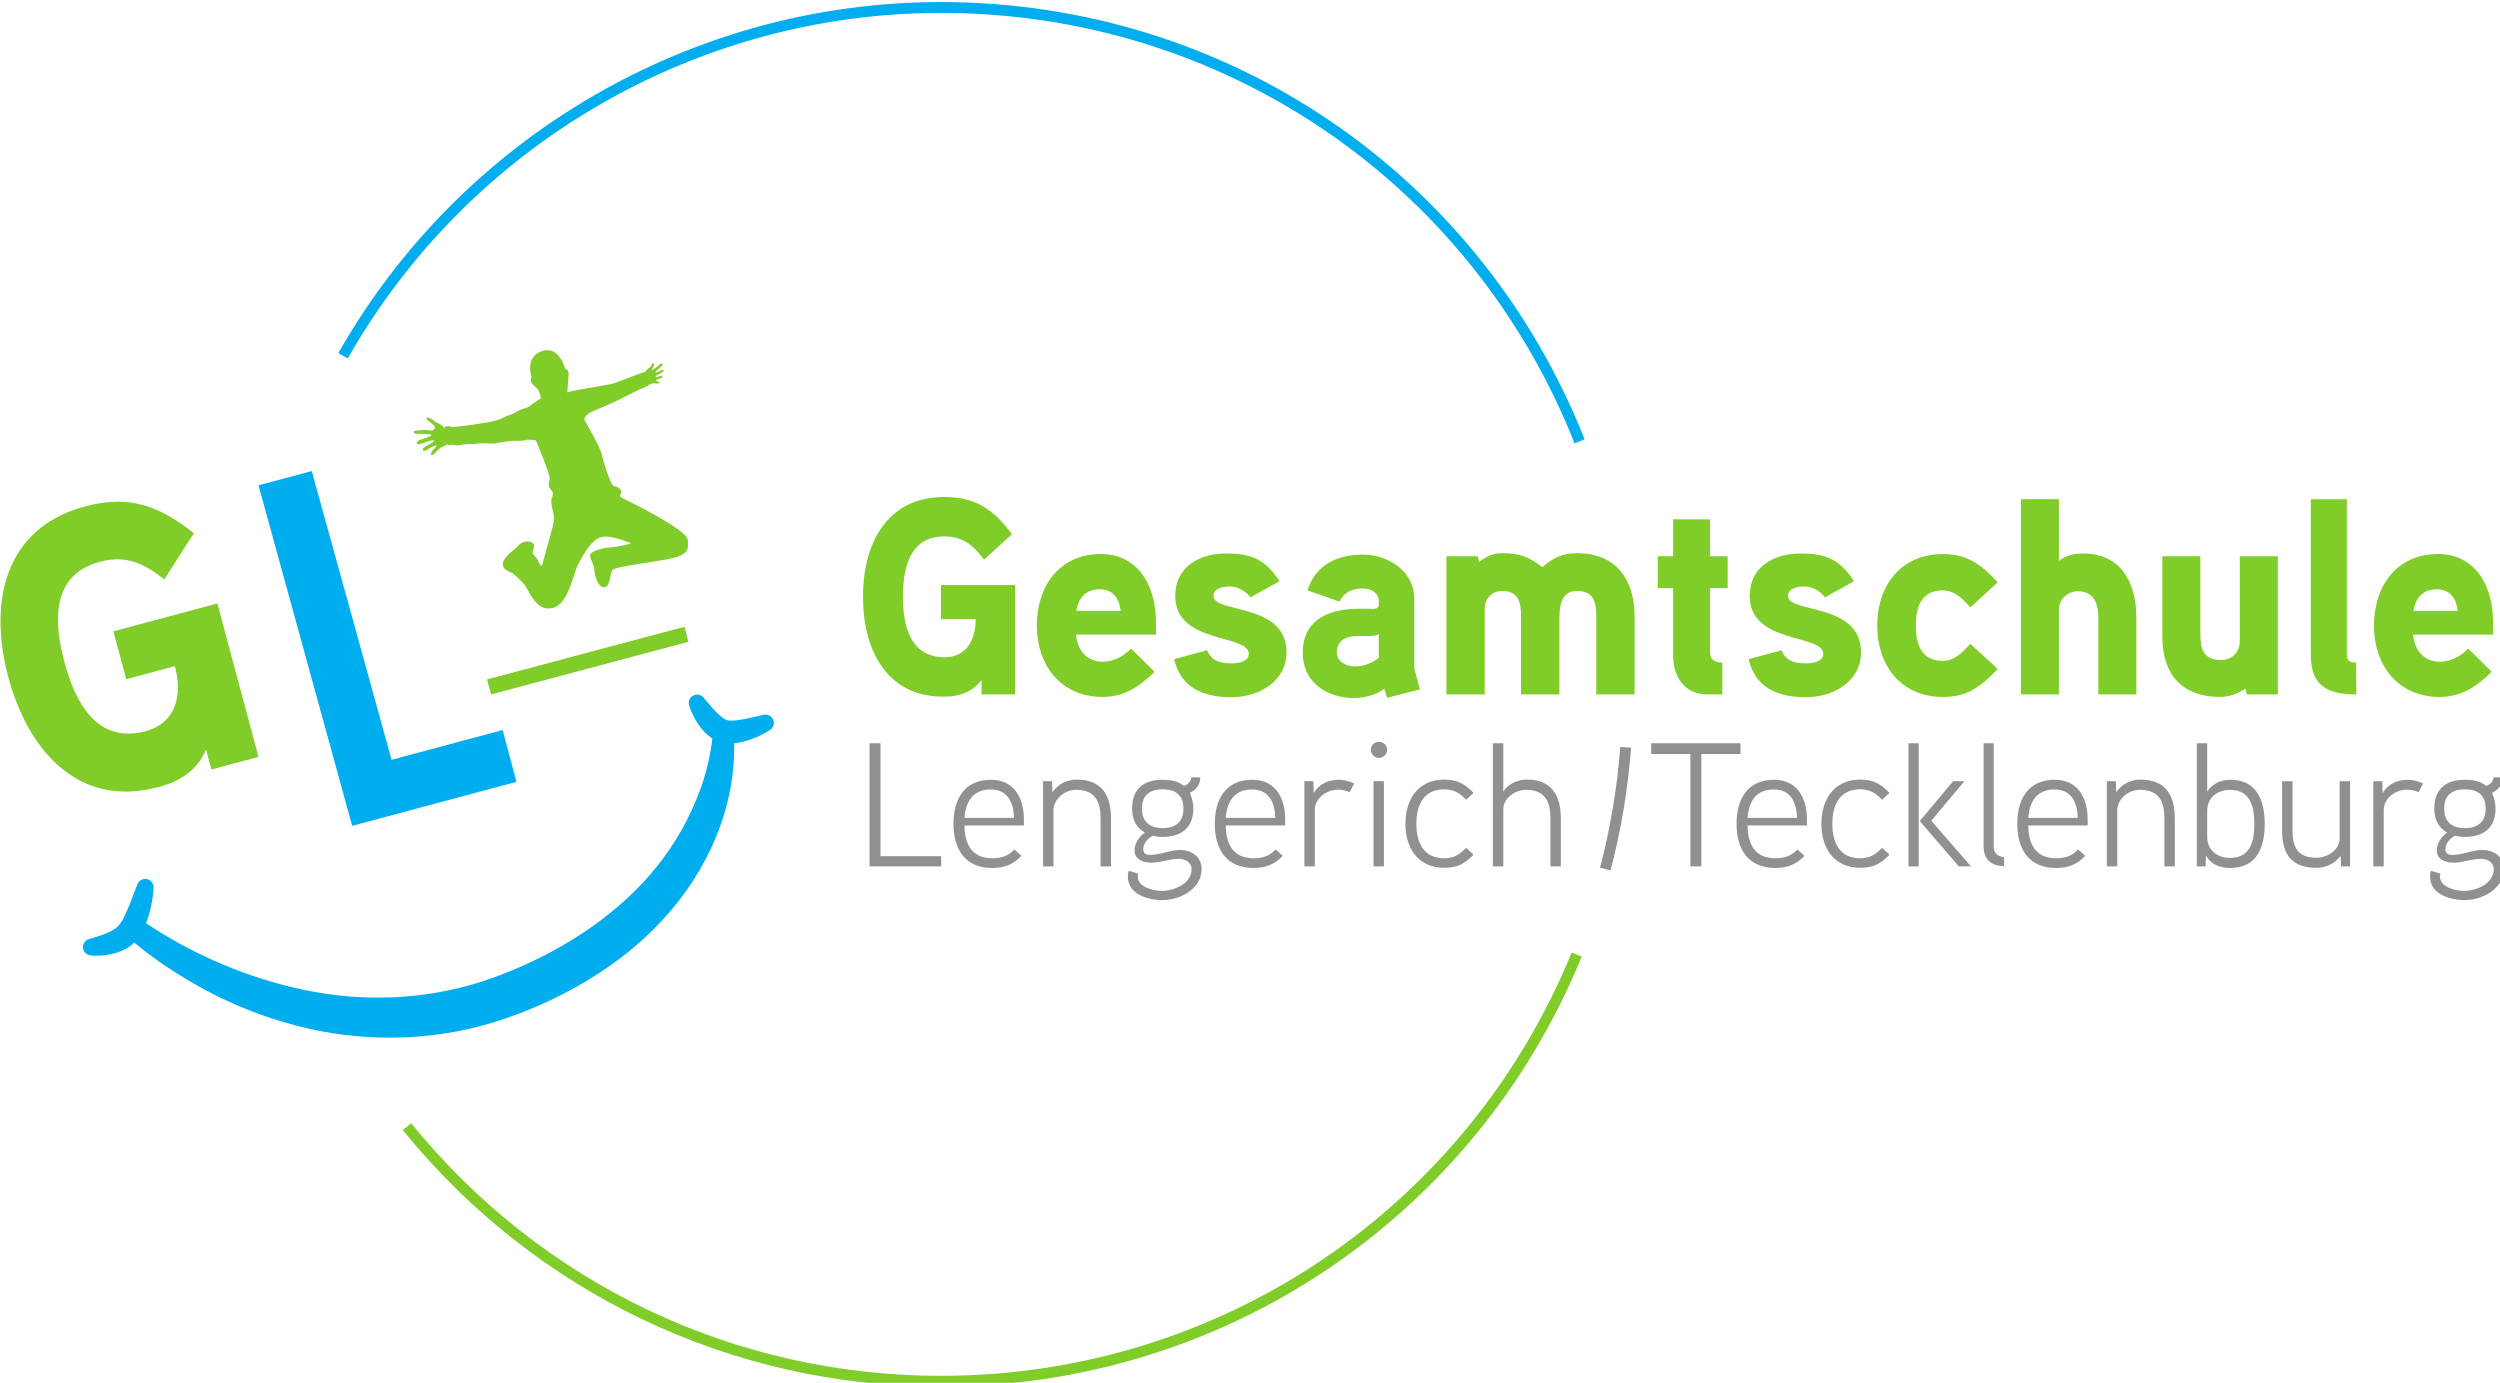 <?xml version="1.0" encoding="UTF-8" standalone="no"?>
<!-- Created with Inkscape (http://www.inkscape.org/) -->

<svg
   width="150.002mm"
   height="82.968mm"
   viewBox="0 0 150.002 82.968"
   version="1.1"
   id="svg1"
   inkscape:version="1.3.2 (091e20e, 2023-11-25, custom)"
   sodipodi:docname="GLT-Logo.svg"
   xmlns:inkscape="http://www.inkscape.org/namespaces/inkscape"
   xmlns:sodipodi="http://sodipodi.sourceforge.net/DTD/sodipodi-0.dtd"
   xmlns="http://www.w3.org/2000/svg"
   xmlns:svg="http://www.w3.org/2000/svg">
  <sodipodi:namedview
     id="namedview1"
     pagecolor="#ffffff"
     bordercolor="#666666"
     borderopacity="1.0"
     inkscape:showpageshadow="2"
     inkscape:pageopacity="0.0"
     inkscape:pagecheckerboard="0"
     inkscape:deskcolor="#d1d1d1"
     inkscape:document-units="mm"
     showgrid="true"
     inkscape:zoom="1.0512065"
     inkscape:cx="283.48378"
     inkscape:cy="156.9625"
     inkscape:window-width="2560"
     inkscape:window-height="1356"
     inkscape:window-x="-8"
     inkscape:window-y="-8"
     inkscape:window-maximized="1"
     inkscape:current-layer="layer1">
    <inkscape:grid
       id="grid1"
       units="px"
       originx="0"
       originy="0"
       spacingx="0.265"
       spacingy="0.265"
       empcolor="#0099e5"
       empopacity="0.302"
       color="#0099e5"
       opacity="0.149"
       empspacing="5"
       dotted="false"
       gridanglex="30"
       gridanglez="30"
       visible="true" />
  </sodipodi:namedview>
  <defs
     id="defs1">
    <clipPath
       clipPathUnits="userSpaceOnUse"
       id="clipPath12">
      <path
         d="m 66.789,500.473 h 425.201 V 735.656 H 66.789 Z"
         id="path12" />
    </clipPath>
    <clipPath
       clipPathUnits="userSpaceOnUse"
       id="clipPath14">
      <path
         d="m 66.789,500.473 h 425.201 V 735.656 H 66.789 Z"
         id="path14" />
    </clipPath>
    <clipPath
       clipPathUnits="userSpaceOnUse"
       id="clipPath16">
      <path
         d="m 66.789,500.473 h 425.201 V 735.656 H 66.789 Z"
         id="path16" />
    </clipPath>
    <clipPath
       clipPathUnits="userSpaceOnUse"
       id="clipPath18">
      <path
         d="m 66.789,500.473 h 425.201 V 735.656 H 66.789 Z"
         id="path18" />
    </clipPath>
    <clipPath
       clipPathUnits="userSpaceOnUse"
       id="clipPath20">
      <path
         d="m 66.789,500.473 h 425.201 V 735.656 H 66.789 Z"
         id="path20" />
    </clipPath>
    <clipPath
       clipPathUnits="userSpaceOnUse"
       id="clipPath22">
      <path
         d="m 66.789,500.473 h 425.201 V 735.656 H 66.789 Z"
         id="path22" />
    </clipPath>
    <clipPath
       clipPathUnits="userSpaceOnUse"
       id="clipPath24">
      <path
         d="m 66.789,500.473 h 425.201 V 735.656 H 66.789 Z"
         id="path24" />
    </clipPath>
    <clipPath
       clipPathUnits="userSpaceOnUse"
       id="clipPath26">
      <path
         d="m 66.789,500.473 h 425.201 V 735.656 H 66.789 Z"
         id="path26" />
    </clipPath>
    <clipPath
       clipPathUnits="userSpaceOnUse"
       id="clipPath28">
      <path
         d="m 66.789,500.473 h 425.201 V 735.656 H 66.789 Z"
         id="path28" />
    </clipPath>
    <clipPath
       clipPathUnits="userSpaceOnUse"
       id="clipPath30">
      <path
         d="m 66.789,500.473 h 425.201 V 735.656 H 66.789 Z"
         id="path30" />
    </clipPath>
    <clipPath
       clipPathUnits="userSpaceOnUse"
       id="clipPath32">
      <path
         d="m 66.789,500.473 h 425.201 V 735.656 H 66.789 Z"
         id="path32" />
    </clipPath>
    <clipPath
       clipPathUnits="userSpaceOnUse"
       id="clipPath34">
      <path
         d="m 66.789,500.473 h 425.201 V 735.656 H 66.789 Z"
         id="path34" />
    </clipPath>
    <clipPath
       clipPathUnits="userSpaceOnUse"
       id="clipPath36">
      <path
         d="m 66.789,500.473 h 425.201 V 735.656 H 66.789 Z"
         id="path36" />
    </clipPath>
    <clipPath
       clipPathUnits="userSpaceOnUse"
       id="clipPath38">
      <path
         d="m 66.789,500.473 h 425.201 V 735.656 H 66.789 Z"
         id="path38" />
    </clipPath>
    <clipPath
       clipPathUnits="userSpaceOnUse"
       id="clipPath40">
      <path
         d="m 66.789,500.473 h 425.201 V 735.656 H 66.789 Z"
         id="path40" />
    </clipPath>
    <clipPath
       clipPathUnits="userSpaceOnUse"
       id="clipPath42">
      <path
         d="m 66.789,500.473 h 425.201 V 735.656 H 66.789 Z"
         id="path42" />
    </clipPath>
    <clipPath
       clipPathUnits="userSpaceOnUse"
       id="clipPath44">
      <path
         d="m 66.789,500.473 h 425.201 V 735.656 H 66.789 Z"
         id="path44" />
    </clipPath>
    <clipPath
       clipPathUnits="userSpaceOnUse"
       id="clipPath46">
      <path
         d="m 66.789,500.473 h 425.201 V 735.656 H 66.789 Z"
         id="path46" />
    </clipPath>
    <clipPath
       clipPathUnits="userSpaceOnUse"
       id="clipPath48">
      <path
         d="m 66.789,500.473 h 425.201 V 735.656 H 66.789 Z"
         id="path48" />
    </clipPath>
    <clipPath
       clipPathUnits="userSpaceOnUse"
       id="clipPath50">
      <path
         d="m 66.789,500.473 h 425.201 V 735.656 H 66.789 Z"
         id="path50" />
    </clipPath>
    <clipPath
       clipPathUnits="userSpaceOnUse"
       id="clipPath52">
      <path
         d="m 66.789,500.473 h 425.201 V 735.656 H 66.789 Z"
         id="path52" />
    </clipPath>
    <clipPath
       clipPathUnits="userSpaceOnUse"
       id="clipPath54">
      <path
         d="m 66.789,500.473 h 425.201 V 735.656 H 66.789 Z"
         id="path54" />
    </clipPath>
    <clipPath
       clipPathUnits="userSpaceOnUse"
       id="clipPath56">
      <path
         d="m 66.789,500.473 h 425.201 V 735.656 H 66.789 Z"
         id="path56" />
    </clipPath>
    <clipPath
       clipPathUnits="userSpaceOnUse"
       id="clipPath58">
      <path
         d="m 66.789,500.473 h 425.201 V 735.656 H 66.789 Z"
         id="path58" />
    </clipPath>
    <clipPath
       clipPathUnits="userSpaceOnUse"
       id="clipPath60">
      <path
         d="m 66.789,500.473 h 425.201 V 735.656 H 66.789 Z"
         id="path60" />
    </clipPath>
    <clipPath
       clipPathUnits="userSpaceOnUse"
       id="clipPath62">
      <path
         d="m 66.789,500.473 h 425.201 V 735.656 H 66.789 Z"
         id="path62" />
    </clipPath>
    <clipPath
       clipPathUnits="userSpaceOnUse"
       id="clipPath64">
      <path
         d="m 66.789,500.473 h 425.201 V 735.656 H 66.789 Z"
         id="path64" />
    </clipPath>
    <clipPath
       clipPathUnits="userSpaceOnUse"
       id="clipPath66">
      <path
         d="m 66.789,500.473 h 425.201 V 735.656 H 66.789 Z"
         id="path66" />
    </clipPath>
    <clipPath
       clipPathUnits="userSpaceOnUse"
       id="clipPath68">
      <path
         d="m 66.789,500.473 h 425.201 V 735.656 H 66.789 Z"
         id="path68" />
    </clipPath>
    <clipPath
       clipPathUnits="userSpaceOnUse"
       id="clipPath70">
      <path
         d="m 66.789,500.473 h 425.201 V 735.656 H 66.789 Z"
         id="path70" />
    </clipPath>
    <clipPath
       clipPathUnits="userSpaceOnUse"
       id="clipPath72">
      <path
         d="m 66.789,500.473 h 425.201 V 735.656 H 66.789 Z"
         id="path72" />
    </clipPath>
    <clipPath
       clipPathUnits="userSpaceOnUse"
       id="clipPath74">
      <path
         d="m 66.789,500.473 h 425.201 V 735.656 H 66.789 Z"
         id="path74" />
    </clipPath>
    <clipPath
       clipPathUnits="userSpaceOnUse"
       id="clipPath76">
      <path
         d="m 66.789,500.473 h 425.201 V 735.656 H 66.789 Z"
         id="path76" />
    </clipPath>
    <clipPath
       clipPathUnits="userSpaceOnUse"
       id="clipPath78">
      <path
         d="m 66.789,500.473 h 425.201 V 735.656 H 66.789 Z"
         id="path78" />
    </clipPath>
    <clipPath
       clipPathUnits="userSpaceOnUse"
       id="clipPath80">
      <path
         d="m 66.789,500.473 h 425.201 V 735.656 H 66.789 Z"
         id="path80" />
    </clipPath>
    <clipPath
       clipPathUnits="userSpaceOnUse"
       id="clipPath82">
      <path
         d="m 66.789,500.473 h 425.201 V 735.656 H 66.789 Z"
         id="path82" />
    </clipPath>
    <clipPath
       clipPathUnits="userSpaceOnUse"
       id="clipPath84">
      <path
         d="m 66.789,500.473 h 425.201 V 735.656 H 66.789 Z"
         id="path84" />
    </clipPath>
    <clipPath
       clipPathUnits="userSpaceOnUse"
       id="clipPath86">
      <path
         d="m 66.789,500.473 h 425.201 V 735.656 H 66.789 Z"
         id="path86" />
    </clipPath>
    <clipPath
       clipPathUnits="userSpaceOnUse"
       id="clipPath88">
      <path
         d="m 66.789,500.473 h 425.201 V 735.656 H 66.789 Z"
         id="path88" />
    </clipPath>
    <clipPath
       clipPathUnits="userSpaceOnUse"
       id="clipPath90">
      <path
         d="m 66.789,500.473 h 425.201 V 735.656 H 66.789 Z"
         id="path90" />
    </clipPath>
  </defs>
  <g
     inkscape:label="Ebene 1"
     inkscape:groupmode="layer"
     id="layer1"
     transform="translate(-29.898,-106.892)">
    <g
       id="g10"
       transform="matrix(0.265,0,0,0.265,6.336,69.415)">
      <path
         id="path11"
         d="m 239.121,636.628 v -18.571 h -5.7 v 2.422 c -1.662,-2.137 -3.895,-2.802 -6.507,-2.802 -9.833,0 -13.631,8.266 -13.631,16.957 0,8.834 3.894,16.956 13.82,16.956 5.367,0 8.36,-2.138 11.495,-6.317 l -4.75,-4.322 c -1.805,2.422 -3.562,3.942 -6.745,3.942 -5.937,0 -7.029,-5.462 -7.029,-10.259 0,-4.798 1.14,-10.26 7.077,-10.26 3.8,0 5.273,3.088 5.273,6.461 h -5.89 v 5.794 z"
         style="fill:#80cc28;fill-opacity:1;fill-rule:nonzero;stroke:none"
         transform="matrix(1.333,0,0,-1.333,0,1122.52)"
         clip-path="url(#clipPath12)" />
      <path
         id="path13"
         d="m 257.067,632.258 c -0.285,2.09 -1.283,3.657 -3.61,3.657 -2.327,0 -3.563,-1.472 -3.942,-3.657 z m 5.985,-4.037 h -13.584 c 0.237,-2.612 1.757,-4.607 4.559,-4.607 1.995,0 3.657,1.045 4.797,2.232 l 3.99,-3.943 c -2.613,-2.612 -5.272,-4.274 -8.835,-4.274 -7.077,0 -11.162,5.367 -11.162,12.112 0,6.697 3.8,12.159 10.924,12.159 5.794,0 9.31,-4.75 9.31,-11.637 z"
         style="fill:#80cc28;fill-opacity:1;fill-rule:nonzero;stroke:none"
         transform="matrix(1.333,0,0,-1.333,0,1122.52)"
         clip-path="url(#clipPath14)" />
      <path
         id="path15"
         d="m 275.869,617.582 c -4.75,0 -8.597,1.567 -9.737,6.459 l 5.605,1.52 c 0.57,-1.425 1.615,-2.232 4.037,-2.232 1.045,0 3.039,0.189 3.039,1.614 0,3.42 -12.491,1.615 -12.491,9.832 0,4.987 4.132,7.219 8.645,7.219 4.416,0 6.696,-1.093 9.071,-4.702 l -4.939,-2.754 c -0.808,1.093 -2.138,1.852 -3.516,1.852 -0.997,0 -2.754,-0.238 -2.754,-1.615 0,-2.993 12.396,-1.093 12.396,-9.547 0,-5.082 -4.845,-7.647 -9.356,-7.647"
         style="fill:#80cc28;fill-opacity:1;fill-rule:nonzero;stroke:none"
         transform="matrix(1.333,0,0,-1.333,0,1122.52)"
         clip-path="url(#clipPath16)" />
      <path
         id="path17"
         d="m 300.893,628.315 c -0.332,-0.237 -0.712,-0.332 -1.188,-0.332 h -2.659 c -1.757,-0.047 -3.277,-0.807 -3.277,-2.85 0,-1.567 1.757,-2.327 3.04,-2.327 1.52,0 2.896,0.523 4.084,1.472 z m 6.983,-9.404 -5.558,-1.425 -0.475,1.52 c -1.377,-1.046 -3.467,-1.568 -5.177,-1.568 -4.607,0 -8.692,2.707 -8.692,7.694 0,4.276 2.612,7.125 8.549,7.457 1.569,0.047 3.563,0 3.563,0 0.618,0.047 0.807,0.332 0.807,0.618 v 0.664 c 0,1.377 -1.188,2.185 -2.659,2.185 -1.806,0 -3.277,-0.618 -3.99,-2.233 l -5.462,1.9 c 1.33,4.274 4.939,6.08 9.452,6.08 4.227,0 8.692,-2.851 8.692,-7.41 v -11.921 z"
         style="fill:#80cc28;fill-opacity:1;fill-rule:nonzero;stroke:none"
         transform="matrix(1.333,0,0,-1.333,0,1122.52)"
         clip-path="url(#clipPath18)" />
      <path
         id="path19"
         d="m 344.347,618.057 h -6.507 v 13.205 c 0,2.375 -0.381,4.369 -3.278,4.369 -3.039,0 -2.992,-3.182 -2.992,-5.415 v -12.159 h -6.508 v 13.205 c 0,2.375 -0.379,4.369 -3.228,4.369 -1.805,0 -2.946,-1.377 -2.946,-3.088 v -14.486 h -6.507 v 23.464 h 5.32 l 0.238,-0.951 c 1.234,0.951 2.422,1.473 3.895,1.473 2.945,0 4.511,-0.57 6.838,-2.375 1.853,1.615 3.421,2.375 5.89,2.375 6.697,0 9.784,-4.513 9.784,-10.781 z"
         style="fill:#80cc28;fill-opacity:1;fill-rule:nonzero;stroke:none"
         transform="matrix(1.333,0,0,-1.333,0,1122.52)"
         clip-path="url(#clipPath20)" />
      <path
         id="path21"
         d="m 360.154,636.105 h -2.992 v -10.829 c 0,-1.187 0.617,-1.804 2.089,-1.804 v -5.415 h -2.517 c -3.942,0 -5.842,2.993 -5.842,6.65 v 11.399 h -2.612 v 5.415 h 2.612 v 6.27 h 6.27 v -6.27 h 2.992 z"
         style="fill:#80cc28;fill-opacity:1;fill-rule:nonzero;stroke:none"
         transform="matrix(1.333,0,0,-1.333,0,1122.52)"
         clip-path="url(#clipPath22)" />
      <path
         id="path23"
         d="m 373.449,617.582 c -4.75,0 -8.597,1.567 -9.737,6.459 l 5.605,1.52 c 0.569,-1.425 1.615,-2.232 4.037,-2.232 1.045,0 3.039,0.189 3.039,1.614 0,3.42 -12.492,1.615 -12.492,9.832 0,4.987 4.133,7.219 8.646,7.219 4.416,0 6.696,-1.093 9.071,-4.702 l -4.939,-2.754 c -0.809,1.093 -2.138,1.852 -3.516,1.852 -0.997,0 -2.754,-0.238 -2.754,-1.615 0,-2.993 12.397,-1.093 12.397,-9.547 0,-5.082 -4.845,-7.647 -9.357,-7.647"
         style="fill:#80cc28;fill-opacity:1;fill-rule:nonzero;stroke:none"
         transform="matrix(1.333,0,0,-1.333,0,1122.52)"
         clip-path="url(#clipPath24)" />
      <path
         id="path25"
         d="m 401.37,632.828 c -1.234,1.425 -2.659,2.897 -4.654,2.897 -3.704,0 -4.607,-2.85 -4.607,-5.985 0,-3.088 0.903,-5.985 4.607,-5.985 1.996,0 3.42,1.52 4.654,2.897 l 4.655,-4.274 c -2.85,-2.993 -5.129,-4.75 -9.31,-4.75 -7.124,0 -11.162,5.368 -11.162,12.112 0,6.792 4.038,12.16 11.162,12.16 4.18,0 6.602,-1.852 9.31,-4.798 z"
         style="fill:#80cc28;fill-opacity:1;fill-rule:nonzero;stroke:none"
         transform="matrix(1.333,0,0,-1.333,0,1122.52)"
         clip-path="url(#clipPath26)" />
      <path
         id="path27"
         d="m 429.577,618.057 h -6.459 v 13.015 c 0,2.421 -0.76,4.511 -3.515,4.511 -1.472,0 -3.182,-1.234 -3.182,-3.087 v -14.439 h -6.46 v 33.153 h 6.46 v -10.496 c 1.046,0.949 2.66,1.282 4.085,1.282 6.317,0 9.071,-4.749 9.071,-10.924 z"
         style="fill:#80cc28;fill-opacity:1;fill-rule:nonzero;stroke:none"
         transform="matrix(1.333,0,0,-1.333,0,1122.52)"
         clip-path="url(#clipPath28)" />
      <path
         id="path29"
         d="m 453.604,618.057 h -5.273 l -0.237,0.997 c -1.282,-0.902 -2.802,-1.425 -4.274,-1.425 -6.602,0 -9.832,3.942 -9.832,10.26 v 13.631 h 6.46 v -13.204 c 0,-2.565 0.521,-4.417 3.514,-4.417 1.852,0 3.182,1.33 3.182,3.23 v 14.391 h 6.46 z"
         style="fill:#80cc28;fill-opacity:1;fill-rule:nonzero;stroke:none"
         transform="matrix(1.333,0,0,-1.333,0,1122.52)"
         clip-path="url(#clipPath30)" />
      <path
         id="path31"
         d="m 466.944,618.057 c -4.892,0 -7.743,1.425 -7.743,6.744 v 26.408 h 6.128 v -26.313 c 0,-1.14 0.474,-1.425 1.567,-1.425 z"
         style="fill:#80cc28;fill-opacity:1;fill-rule:nonzero;stroke:none"
         transform="matrix(1.333,0,0,-1.333,0,1122.52)"
         clip-path="url(#clipPath32)" />
      <path
         id="path33"
         d="m 484.182,632.258 c -0.286,2.09 -1.283,3.657 -3.611,3.657 -2.326,0 -3.561,-1.472 -3.942,-3.657 z m 5.984,-4.037 h -13.584 c 0.238,-2.612 1.758,-4.607 4.56,-4.607 1.995,0 3.657,1.045 4.797,2.232 l 3.989,-3.943 c -2.612,-2.612 -5.272,-4.274 -8.834,-4.274 -7.076,0 -11.161,5.367 -11.161,12.112 0,6.697 3.8,12.159 10.924,12.159 5.794,0 9.31,-4.75 9.31,-11.637 z"
         style="fill:#80cc28;fill-opacity:1;fill-rule:nonzero;stroke:none"
         transform="matrix(1.333,0,0,-1.333,0,1122.52)"
         clip-path="url(#clipPath34)" />
      <path
         id="path35"
         d="m 226.569,588.844 h -12.167 v 20.917 h 1.857 v -19.179 h 10.309 z"
         style="fill:#918f90;fill-opacity:1;fill-rule:nonzero;stroke:none"
         transform="matrix(1.333,0,0,-1.333,0,1122.52)"
         clip-path="url(#clipPath36)" />
      <path
         id="path37"
         d="m 238.937,597.085 c -0.089,2.636 -1.078,4.824 -3.955,4.824 -2.937,0 -4.226,-1.917 -4.466,-4.824 z m 1.679,-1.289 h -10.099 c 0.06,-3.266 1.289,-5.574 4.765,-5.574 1.588,0 2.787,0.479 3.715,1.498 l 1.199,-1.079 c -1.288,-1.378 -2.817,-2.068 -4.914,-2.068 -4.645,0 -6.623,3.147 -6.623,7.492 0,4.196 1.828,7.492 6.383,7.492 3.775,0 5.573,-2.907 5.573,-6.743 z"
         style="fill:#918f90;fill-opacity:1;fill-rule:nonzero;stroke:none"
         transform="matrix(1.333,0,0,-1.333,0,1122.52)"
         clip-path="url(#clipPath38)" />
      <path
         id="path39"
         d="m 255.411,588.844 h -1.768 v 8.181 c 0,2.756 -0.868,4.824 -4.135,4.824 -2.218,0 -3.866,-1.769 -3.866,-3.446 v -9.559 h -1.767 v 14.474 h 1.528 l 0.061,-1.918 c 0.988,1.589 2.696,2.188 4.105,2.188 4.195,0 5.843,-2.577 5.843,-6.534 z"
         style="fill:#918f90;fill-opacity:1;fill-rule:nonzero;stroke:none"
         transform="matrix(1.333,0,0,-1.333,0,1122.52)"
         clip-path="url(#clipPath40)" />
      <path
         id="path41"
         d="m 264.213,601.94 c -2.188,0 -3.536,-0.99 -3.536,-3.267 0,-2.247 1.288,-3.327 3.506,-3.327 2.248,0 3.536,1.079 3.536,3.327 0,2.277 -1.348,3.267 -3.505,3.267 m -0.06,-8.091 c -0.57,0 -1.019,0.06 -1.679,0.21 -0.809,-0.51 -1.588,-1.289 -1.588,-2.278 0,-0.839 0.599,-0.989 1.168,-0.989 1.739,0 3.387,0.839 5.125,0.839 2.007,0 3.625,-1.229 3.625,-3.236 0,-3.297 -3.536,-5.275 -6.683,-5.275 -2.637,0 -5.844,1.109 -5.844,3.956 0,0.329 0.031,0.689 0.15,1.019 l 1.589,-0.48 c -0.031,-0.18 -0.06,-0.329 -0.06,-0.539 0,-1.679 2.517,-2.397 4.045,-2.397 2.097,0 5.094,1.198 5.094,3.686 0,1.228 -1.169,1.767 -2.157,1.767 -1.619,0 -3.118,-0.658 -4.705,-0.658 -1.469,0 -2.817,0.629 -2.817,2.067 0,1.049 0.568,2.187 1.768,3.056 -1.708,0.929 -2.188,2.517 -2.188,4.075 0,3.297 1.918,4.885 5.184,4.885 1.289,0 2.577,-0.18 3.626,-1.049 0.78,0.3 1.169,0.78 1.26,1.469 h 1.527 c -0.06,-1.078 -0.509,-2.068 -1.797,-2.637 0.449,-1.018 0.599,-1.858 0.599,-2.667 0,-3.237 -1.978,-4.824 -5.244,-4.824"
         style="fill:#918f90;fill-opacity:1;fill-rule:nonzero;stroke:none"
         transform="matrix(1.333,0,0,-1.333,0,1122.52)"
         clip-path="url(#clipPath42)" />
      <path
         id="path43"
         d="m 283.323,597.085 c -0.09,2.636 -1.078,4.824 -3.955,4.824 -2.937,0 -4.225,-1.917 -4.466,-4.824 z m 1.678,-1.289 h -10.099 c 0.06,-3.266 1.289,-5.574 4.765,-5.574 1.587,0 2.787,0.479 3.716,1.498 l 1.199,-1.079 c -1.289,-1.378 -2.817,-2.068 -4.914,-2.068 -4.645,0 -6.623,3.147 -6.623,7.492 0,4.196 1.829,7.492 6.384,7.492 3.776,0 5.573,-2.907 5.573,-6.743 z"
         style="fill:#918f90;fill-opacity:1;fill-rule:nonzero;stroke:none"
         transform="matrix(1.333,0,0,-1.333,0,1122.52)"
         clip-path="url(#clipPath44)" />
      <path
         id="path45"
         d="m 295.961,601.461 c -0.599,0.239 -1.288,0.42 -1.947,0.42 -2.097,0 -3.986,-1.529 -3.986,-3.507 v -9.529 h -1.768 v 14.474 h 1.529 l 0.06,-2.038 c 0.929,1.649 2.667,2.277 4.165,2.277 0.959,0 1.828,-0.209 2.697,-0.629 z"
         style="fill:#918f90;fill-opacity:1;fill-rule:nonzero;stroke:none"
         transform="matrix(1.333,0,0,-1.333,0,1122.52)"
         clip-path="url(#clipPath46)" />
      <path
         id="path47"
         d="m 301.769,588.844 h -1.767 v 14.474 h 1.767 z m -0.869,18.43 c -0.748,0 -1.349,0.629 -1.349,1.379 0,0.749 0.601,1.348 1.349,1.348 0.779,0 1.409,-0.599 1.409,-1.348 0,-0.75 -0.63,-1.379 -1.409,-1.379"
         style="fill:#918f90;fill-opacity:1;fill-rule:nonzero;stroke:none"
         transform="matrix(1.333,0,0,-1.333,0,1122.52)"
         clip-path="url(#clipPath48)" />
      <path
         id="path49"
         d="m 315.731,600.172 c -1.019,1.078 -2.067,1.768 -3.716,1.768 -3.655,0 -4.735,-2.908 -4.735,-5.874 0,-2.937 1.079,-5.843 4.735,-5.843 1.649,0 2.697,0.689 3.716,1.768 l 1.259,-1.139 c -1.468,-1.558 -2.758,-2.247 -4.975,-2.247 -4.405,0 -6.593,3.296 -6.593,7.462 0,4.195 2.188,7.522 6.593,7.522 2.217,0 3.536,-0.749 4.975,-2.277 z"
         style="fill:#918f90;fill-opacity:1;fill-rule:nonzero;stroke:none"
         transform="matrix(1.333,0,0,-1.333,0,1122.52)"
         clip-path="url(#clipPath50)" />
      <path
         id="path51"
         d="m 331.815,588.844 h -1.768 v 8.241 c 0,2.727 -0.899,4.765 -4.135,4.765 -1.738,0 -3.866,-1.319 -3.866,-3.296 v -9.709 h -1.768 v 20.917 h 1.768 v -8.272 c 0.869,1.529 2.638,2.099 4.046,2.099 4.075,0 5.723,-2.638 5.723,-6.503 z"
         style="fill:#918f90;fill-opacity:1;fill-rule:nonzero;stroke:none"
         transform="matrix(1.333,0,0,-1.333,0,1122.52)"
         clip-path="url(#clipPath52)" />
      <path
         id="path53"
         d="m 362.336,607.934 h -6.653 v -19.089 h -1.858 v 19.089 h -6.653 v 1.828 h 15.164 z"
         style="fill:#918f90;fill-opacity:1;fill-rule:nonzero;stroke:none"
         transform="matrix(1.333,0,0,-1.333,0,1122.52)"
         clip-path="url(#clipPath54)" />
      <path
         id="path55"
         d="m 371.947,597.085 c -0.089,2.636 -1.078,4.824 -3.955,4.824 -2.937,0 -4.225,-1.917 -4.466,-4.824 z m 1.678,-1.289 h -10.099 c 0.06,-3.266 1.289,-5.574 4.765,-5.574 1.587,0 2.787,0.479 3.715,1.498 l 1.199,-1.079 c -1.289,-1.378 -2.817,-2.068 -4.914,-2.068 -4.645,0 -6.623,3.147 -6.623,7.492 0,4.196 1.828,7.492 6.383,7.492 3.776,0 5.573,-2.907 5.573,-6.743 z"
         style="fill:#918f90;fill-opacity:1;fill-rule:nonzero;stroke:none"
         transform="matrix(1.333,0,0,-1.333,0,1122.52)"
         clip-path="url(#clipPath56)" />
      <path
         id="path57"
         d="m 386.384,600.172 c -1.019,1.078 -2.068,1.768 -3.717,1.768 -3.655,0 -4.735,-2.908 -4.735,-5.874 0,-2.937 1.079,-5.843 4.735,-5.843 1.649,0 2.697,0.689 3.717,1.768 l 1.259,-1.139 c -1.469,-1.558 -2.757,-2.247 -4.975,-2.247 -4.404,0 -6.593,3.296 -6.593,7.462 0,4.195 2.189,7.522 6.593,7.522 2.219,0 3.537,-0.749 4.975,-2.277 z"
         style="fill:#918f90;fill-opacity:1;fill-rule:nonzero;stroke:none"
         transform="matrix(1.333,0,0,-1.333,0,1122.52)"
         clip-path="url(#clipPath58)" />
      <path
         id="path59"
         d="m 401.48,588.844 h -2.067 l -6.623,7.701 5.664,6.773 h 1.917 l -5.633,-6.713 z m -8.87,0 h -1.739 v 20.917 h 1.739 z"
         style="fill:#918f90;fill-opacity:1;fill-rule:nonzero;stroke:none"
         transform="matrix(1.333,0,0,-1.333,0,1122.52)"
         clip-path="url(#clipPath60)" />
      <path
         id="path61"
         d="m 407.106,588.874 c -2.337,0.091 -3.475,1.199 -3.475,3.417 v 17.471 h 1.708 v -17.471 c 0,-0.899 0.39,-1.739 1.767,-1.889 z"
         style="fill:#918f90;fill-opacity:1;fill-rule:nonzero;stroke:none"
         transform="matrix(1.333,0,0,-1.333,0,1122.52)"
         clip-path="url(#clipPath62)" />
      <path
         id="path63"
         d="m 419.628,597.085 c -0.089,2.636 -1.077,4.824 -3.954,4.824 -2.937,0 -4.226,-1.917 -4.466,-4.824 z m 1.679,-1.289 h -10.099 c 0.061,-3.266 1.29,-5.574 4.765,-5.574 1.588,0 2.787,0.479 3.715,1.498 l 1.199,-1.079 c -1.289,-1.378 -2.817,-2.068 -4.915,-2.068 -4.645,0 -6.623,3.147 -6.623,7.492 0,4.196 1.829,7.492 6.383,7.492 3.776,0 5.573,-2.907 5.573,-6.743 z"
         style="fill:#918f90;fill-opacity:1;fill-rule:nonzero;stroke:none"
         transform="matrix(1.333,0,0,-1.333,0,1122.52)"
         clip-path="url(#clipPath64)" />
      <path
         id="path65"
         d="m 436.102,588.844 h -1.768 v 8.181 c 0,2.756 -0.868,4.824 -4.135,4.824 -2.218,0 -3.866,-1.769 -3.866,-3.446 v -9.559 h -1.768 v 14.474 h 1.529 l 0.061,-1.918 c 0.989,1.589 2.697,2.188 4.105,2.188 4.196,0 5.843,-2.577 5.843,-6.534 z"
         style="fill:#918f90;fill-opacity:1;fill-rule:nonzero;stroke:none"
         transform="matrix(1.333,0,0,-1.333,0,1122.52)"
         clip-path="url(#clipPath66)" />
      <path
         id="path67"
         d="m 445.474,601.85 c -2.097,0 -3.865,-1.319 -3.865,-3.537 v -4.525 c 0,-2.217 1.797,-3.506 3.865,-3.506 3.657,0 4.135,3.146 4.135,5.783 0,2.607 -0.479,5.783 -4.135,5.783 m 0.031,-13.276 c -1.409,0 -3.147,0.391 -4.106,2.128 l -0.06,-1.857 h -1.499 v 20.917 h 1.769 v -8.241 c 1.079,1.679 2.667,2.037 3.956,2.037 4.464,0 5.813,-3.505 5.813,-7.491 0,-4.016 -1.349,-7.493 -5.873,-7.493"
         style="fill:#918f90;fill-opacity:1;fill-rule:nonzero;stroke:none"
         transform="matrix(1.333,0,0,-1.333,0,1122.52)"
         clip-path="url(#clipPath68)" />
      <path
         id="path69"
         d="m 465.873,588.844 h -1.527 l -0.061,1.768 c -1.229,-1.498 -2.757,-2.007 -4.106,-2.007 -4.165,0 -5.843,2.218 -5.843,6.263 v 8.451 h 1.768 v -8.361 c 0,-2.817 0.809,-4.645 4.106,-4.645 1.677,0 3.895,1.229 3.895,3.266 v 9.74 h 1.767 z"
         style="fill:#918f90;fill-opacity:1;fill-rule:nonzero;stroke:none"
         transform="matrix(1.333,0,0,-1.333,0,1122.52)"
         clip-path="url(#clipPath70)" />
      <path
         id="path71"
         d="m 477.522,601.461 c -0.599,0.239 -1.288,0.42 -1.947,0.42 -2.097,0 -3.986,-1.529 -3.986,-3.507 v -9.529 h -1.768 v 14.474 h 1.529 l 0.06,-2.038 c 0.929,1.649 2.667,2.277 4.165,2.277 0.959,0 1.828,-0.209 2.697,-0.629 z"
         style="fill:#918f90;fill-opacity:1;fill-rule:nonzero;stroke:none"
         transform="matrix(1.333,0,0,-1.333,0,1122.52)"
         clip-path="url(#clipPath72)" />
      <path
         id="path73"
         d="m 485.398,601.94 c -2.188,0 -3.536,-0.99 -3.536,-3.267 0,-2.247 1.288,-3.327 3.506,-3.327 2.248,0 3.536,1.079 3.536,3.327 0,2.277 -1.348,3.267 -3.505,3.267 m -0.06,-8.091 c -0.57,0 -1.019,0.06 -1.679,0.21 -0.809,-0.51 -1.587,-1.289 -1.587,-2.278 0,-0.839 0.599,-0.989 1.168,-0.989 1.738,0 3.386,0.839 5.125,0.839 2.007,0 3.626,-1.229 3.626,-3.236 0,-3.297 -3.536,-5.275 -6.683,-5.275 -2.637,0 -5.843,1.109 -5.843,3.956 0,0.329 0.031,0.689 0.15,1.019 l 1.589,-0.48 c -0.031,-0.18 -0.06,-0.329 -0.06,-0.539 0,-1.679 2.517,-2.397 4.046,-2.397 2.097,0 5.094,1.198 5.094,3.686 0,1.228 -1.169,1.767 -2.157,1.767 -1.618,0 -3.118,-0.658 -4.705,-0.658 -1.469,0 -2.817,0.629 -2.817,2.067 0,1.049 0.569,2.187 1.768,3.056 -1.708,0.929 -2.188,2.517 -2.188,4.075 0,3.297 1.918,4.885 5.184,4.885 1.289,0 2.577,-0.18 3.626,-1.049 0.78,0.3 1.169,0.78 1.26,1.469 h 1.527 c -0.059,-1.078 -0.509,-2.068 -1.797,-2.637 0.45,-1.018 0.599,-1.858 0.599,-2.667 0,-3.237 -1.977,-4.824 -5.244,-4.824"
         style="fill:#918f90;fill-opacity:1;fill-rule:nonzero;stroke:none"
         transform="matrix(1.333,0,0,-1.333,0,1122.52)"
         clip-path="url(#clipPath74)" />
      <path
         id="path75"
         d="m 103.625,633.505 6.983,-26.058 -8,-2.142 -0.91,3.398 c -1.528,-3.621 -4.412,-5.397 -8.077,-6.379 -13.797,-3.697 -22.237,6.472 -25.505,18.671 -3.322,12.394 -0.911,25.259 13.02,28.99 7.532,2.018 12.535,0.143 18.504,-4.543 l -5.039,-7.851 c -3.444,2.72 -6.482,4.194 -10.948,2.996 -8.331,-2.232 -7.809,-10.308 -6.005,-17.038 1.804,-6.733 5.456,-13.968 13.788,-11.734 5.332,1.429 6.238,6.312 4.969,11.046 l -8.264,-2.215 -2.178,8.128 z"
         style="fill:#80cc28;fill-opacity:1;fill-rule:nonzero;stroke:none"
         transform="matrix(1.333,0,0,-1.333,0,1122.52)"
         clip-path="url(#clipPath76)" />
      <path
         id="path77"
         d="m 154.428,603.212 -27.905,-7.476 -15.915,57.836 9.048,2.423 13.556,-49.043 18.86,5.053 z"
         style="fill:#00adef;fill-opacity:1;fill-rule:nonzero;stroke:none"
         transform="matrix(1.333,0,0,-1.333,0,1122.52)"
         clip-path="url(#clipPath78)" />
      <path
         id="path79"
         d="m 178.533,673.331 c 0.245,0.222 0.831,0.593 0.682,0.864 -0.144,0.261 -0.623,-0.285 -0.853,-0.455 -0.354,-0.262 -0.643,-0.39 -0.933,-0.602 -0.036,0.269 0.238,0.378 0.329,0.637 0.057,0.162 0.081,0.392 -0.124,0.581 -0.214,-0.121 -0.204,-0.354 -0.349,-0.556 -0.167,-0.231 -0.441,-0.326 -0.641,-0.541 -0.164,-0.177 -0.32,-0.35 -0.47,-0.508 -0.022,-10e-4 -0.031,-0.005 -0.049,-0.006 l -0.021,0.071 c -1.108,-0.336 -4.657,-1.826 -5.485,-2.017 -1.121,-0.258 -6.292,-1.018 -7.562,-1.436 0,0 0.172,2.215 0.231,3.037 0.059,0.822 -0.613,1.04 -0.613,1.04 0,0 -0.963,3.631 -3.56,3.031 -2.95,-0.681 -2.387,-3.659 -2.232,-4.059 0.154,-0.399 0.077,-0.603 -0.032,-0.94 -0.109,-0.336 0.482,-1.008 1.004,-1.385 0.522,-0.376 0.712,-1.74 0.712,-1.74 0,0 -1.209,-0.754 -1.894,-1.286 l -0.012,-0.045 c -0.004,-0.004 -0.006,-0.005 -0.01,-0.009 -0.43,-0.335 -1.121,-0.344 -1.815,-0.738 -0.694,-0.395 -1.154,-0.594 -1.154,-0.594 -0.097,-0.057 -0.755,-0.239 -1,-0.363 -1.176,-0.597 -1.562,-0.719 -2.939,-1.001 -0.526,-0.108 -0.846,-0.13 -1.326,-0.213 -0.564,-0.098 -1.52,-0.267 -2.014,-0.313 -0.602,-0.057 -1.183,-0.163 -1.915,-0.222 -0.319,-0.025 -0.692,-0.186 -1.052,-0.064 -0.528,0.178 -0.999,0.197 -1.281,-0.175 -0.514,0.751 -1.285,0.744 -1.797,1.258 -0.258,0.26 -0.723,0.419 -1.095,0.564 -0.261,-0.287 0.057,-0.51 0.345,-0.737 0.291,-0.229 0.793,-0.569 0.933,-0.846 0.103,-0.206 0.042,-0.325 -0.06,-0.447 -0.369,-0.435 -1.03,-0.146 -1.676,-0.139 -0.332,0.004 -0.679,-0.065 -0.986,-0.082 -0.314,-0.018 -0.795,0.051 -0.852,-0.321 0.263,-0.393 0.569,-0.229 0.758,-0.233 0.491,-0.01 0.866,-0.006 1.514,-0.056 0.272,-0.021 0.695,-0.047 0.725,-0.122 0.102,-0.264 -1.079,-0.575 -1.277,-0.651 -0.299,-0.116 -1.327,-0.389 -1.177,-0.78 0.171,-0.441 1.187,0.086 1.446,0.166 0.562,0.174 0.943,0.346 1.411,0.344 0.108,-0.256 -0.197,-0.384 -0.39,-0.51 -0.205,-0.134 -1.689,-0.761 -1.436,-1.187 0.209,-0.353 0.933,0.233 1.148,0.345 0.457,0.238 0.75,0.38 1.113,0.524 0.074,-0.367 -0.322,-0.554 -0.551,-0.842 -0.192,-0.241 -0.488,-0.551 -0.255,-0.885 0.291,0 0.497,0.279 0.686,0.466 0.195,0.193 0.378,0.417 0.587,0.595 0.424,0.362 0.94,0.534 1.407,0.753 0.12,0.102 0.243,-0.212 0.363,-0.129 0.517,0.29 1.101,-0.117 1.54,-0.006 0.573,0.145 1.452,0.243 2.05,0.209 0.58,-0.033 1.249,0.13 1.847,0.139 1.087,0.017 1.735,-0.172 2.846,0.079 0.563,0.128 1.314,0.179 1.917,0.299 0.562,0.111 2.054,-0.048 2.595,0.133 0.593,0.198 1.263,0.051 1.904,-0.034 0.659,-1.617 1.688,-4.173 1.983,-5.095 0.445,-1.389 0.386,-1.403 0.291,-1.797 -0.095,-0.395 -0.208,-0.981 0.196,-1.385 0.404,-0.404 0.545,-0.744 0.223,-1.502 -0.323,-0.759 0.323,-2.474 0.382,-3.268 0.059,-0.794 -0.517,-2.606 -0.816,-3.732 -0.299,-1.126 -1.256,-4.517 -1.256,-4.517 0,0 -0.336,0.108 -0.504,0.567 -0.168,0.458 -0.441,0.831 -0.931,1.339 -0.49,0.508 0.495,1.357 -0.068,1.911 -0.563,0.554 -1.889,0.371 -2.415,-0.309 -0.527,-0.681 -2.292,-1.649 -2.682,-2.919 -0.391,-1.271 1.598,-1.807 1.598,-1.807 0,0 1.23,-1.021 1.994,-1.901 0.763,-0.881 1.885,-4.662 4.731,-4.066 2.846,0.595 3.481,5.652 4.438,7.427 0.957,1.775 2.16,4.104 3.844,4.618 1.684,0.513 5.152,-1.048 5.152,-1.048 0,0 -2.038,-0.595 -3.391,-0.659 -1.353,-0.064 -3.332,-0.645 -3.535,-1.19 -0.204,-0.544 0.704,-1.889 0.69,-2.637 -0.013,-0.749 0.591,-3.096 1.681,-2.968 1.089,0.127 0.921,2.202 1.329,2.855 0.408,0.654 5.207,1.141 9.083,1.85 3.876,0.709 3.935,1.53 3.762,3.356 -0.173,1.825 -10.733,6.906 -11.155,7.119 -0.422,0.213 -0.359,0.476 -0.145,0.899 0.213,0.422 -0.54,0.994 -1.185,1.094 -0.645,0.1 -1.835,4.176 -2.13,5.451 -0.294,1.274 -2.684,5.36 -2.898,5.746 -0.213,0.386 0.337,1.063 1.276,1.485 0.89,0.4 3.067,1.268 4.264,1.856 1.125,0.552 3.857,2.007 5.259,2.518 l -0.023,0.077 c 0.013,0.006 0.034,0.007 0.044,0.013 0.141,0.081 0.261,0.153 0.343,0.191 0.134,0.06 0.437,0.142 0.619,0.146 0.312,0.009 0.771,-0.176 0.936,0.086 -0.068,0.339 -0.464,0.101 -0.632,0.394 0.253,0.311 1.174,0.363 1.149,0.664 -0.029,0.337 -0.88,-0.155 -1.14,-0.092 -0.255,0.348 1.608,0.805 1.285,1.196 -0.17,0.206 -1.054,-0.452 -1.329,-0.469 -0.038,0.25 0.266,0.447 0.482,0.642"
         style="fill:#80cc28;fill-opacity:1;fill-rule:nonzero;stroke:none"
         transform="matrix(1.333,0,0,-1.333,0,1122.52)"
         clip-path="url(#clipPath80)" />
      <path
         id="path81"
         d="m 150.108,618.058 -0.68,2.547 33.534,8.938 0.679,-2.547 z"
         style="fill:#80cc28;fill-opacity:1;fill-rule:nonzero;stroke:none"
         transform="matrix(1.333,0,0,-1.333,0,1122.52)"
         clip-path="url(#clipPath82)" />
      <path
         id="path83"
         d="m 334.149,660.707 c -17.608,44.411 -59.86,73.108 -107.643,73.108 -41.583,0 -80.18,-22.488 -100.732,-58.69 l -1.601,0.91 c 20.878,36.776 60.09,59.622 102.333,59.622 48.542,0 91.466,-29.154 109.355,-74.272 z"
         style="fill:#00adef;fill-opacity:1;fill-rule:nonzero;stroke:none"
         transform="matrix(1.333,0,0,-1.333,0,1122.52)"
         clip-path="url(#clipPath84)" />
      <path
         id="path85"
         d="m 226.507,500.473 c -35.621,0 -68.933,15.887 -91.39,43.588 l 1.43,1.159 c 22.107,-27.267 54.896,-42.906 89.96,-42.906 47.199,0 89.259,28.22 107.153,71.894 l 1.703,-0.698 C 317.185,529.142 274.456,500.473 226.507,500.473"
         style="fill:#80cc28;fill-opacity:1;fill-rule:nonzero;stroke:none"
         transform="matrix(1.333,0,0,-1.333,0,1122.52)"
         clip-path="url(#clipPath86)" />
      <path
         id="path87"
         d="m 340.261,588.158 -1.781,0.466 c 1.753,6.69 2.91,13.592 3.438,20.515 l 1.835,-0.14 c -0.536,-7.034 -1.71,-14.047 -3.492,-20.841"
         style="fill:#918f90;fill-opacity:1;fill-rule:nonzero;stroke:none"
         transform="matrix(1.333,0,0,-1.333,0,1122.52)"
         clip-path="url(#clipPath88)" />
      <path
         id="path89"
         d="m 198.107,613.529 c -0.173,0.764 -0.934,1.244 -1.699,1.071 l -0.086,-0.02 c -1.084,-0.246 -2.229,-0.536 -3.292,-0.734 -1.046,-0.166 -2.168,-0.35 -2.738,-0.179 -0.376,0.043 -1.149,0.592 -1.861,1.325 -0.73,0.71 -1.448,1.631 -2.156,2.445 l -0.089,0.104 c -0.359,0.411 -0.94,0.595 -1.495,0.422 -0.749,-0.234 -1.168,-1.03 -0.934,-1.78 0.412,-1.324 1.009,-2.449 1.829,-3.594 0.546,-0.682 1.188,-1.455 2.122,-2.032 -0.251,-2.2 -0.764,-4.588 -1.437,-6.798 -0.746,-2.437 -1.769,-4.771 -2.885,-7.034 -2.292,-4.507 -5.333,-8.578 -8.917,-12.115 -7.143,-7.04 -16.433,-12.209 -26.062,-15.377 -9.683,-3.065 -20.106,-3.477 -30.175,-1.339 -9.382,1.972 -18.656,5.896 -26.722,11.301 0.263,0.66 0.467,1.315 0.635,1.984 0.344,1.343 0.573,2.651 0.642,4.049 0.028,0.595 -0.321,1.169 -0.907,1.395 -0.732,0.283 -1.554,-0.081 -1.837,-0.813 l -0.017,-0.044 -1.337,-3.461 c -0.486,-1.095 -0.905,-2.26 -1.477,-3.042 -0.298,-0.399 -0.445,-0.624 -0.807,-0.88 -0.34,-0.256 -0.771,-0.501 -1.249,-0.726 -0.939,-0.463 -2.137,-0.795 -3.206,-1.119 l -0.156,-0.047 c -0.532,-0.163 -0.941,-0.633 -0.996,-1.221 -0.074,-0.778 0.498,-1.469 1.276,-1.542 1.511,-0.142 2.888,0.005 4.379,0.44 0.734,0.229 1.478,0.55 2.202,1.034 0.292,0.192 0.58,0.438 0.851,0.704 3.639,-3.065 7.566,-5.565 11.703,-7.855 4.895,-2.666 10.142,-4.75 15.596,-6.192 10.893,-2.901 22.783,-2.862 33.715,0.497 5.473,1.698 10.643,3.975 15.523,6.869 4.883,2.884 9.463,6.427 13.337,10.684 7.445,8.09 12.247,18.748 12.014,29.859 0.949,0.072 1.766,0.298 2.57,0.563 1.271,0.431 2.407,0.96 3.533,1.691 0.483,0.315 0.746,0.909 0.611,1.505"
         style="fill:#00adef;fill-opacity:1;fill-rule:nonzero;stroke:none"
         transform="matrix(1.333,0,0,-1.333,0,1122.52)"
         clip-path="url(#clipPath90)" />
    </g>
  </g>
</svg>
